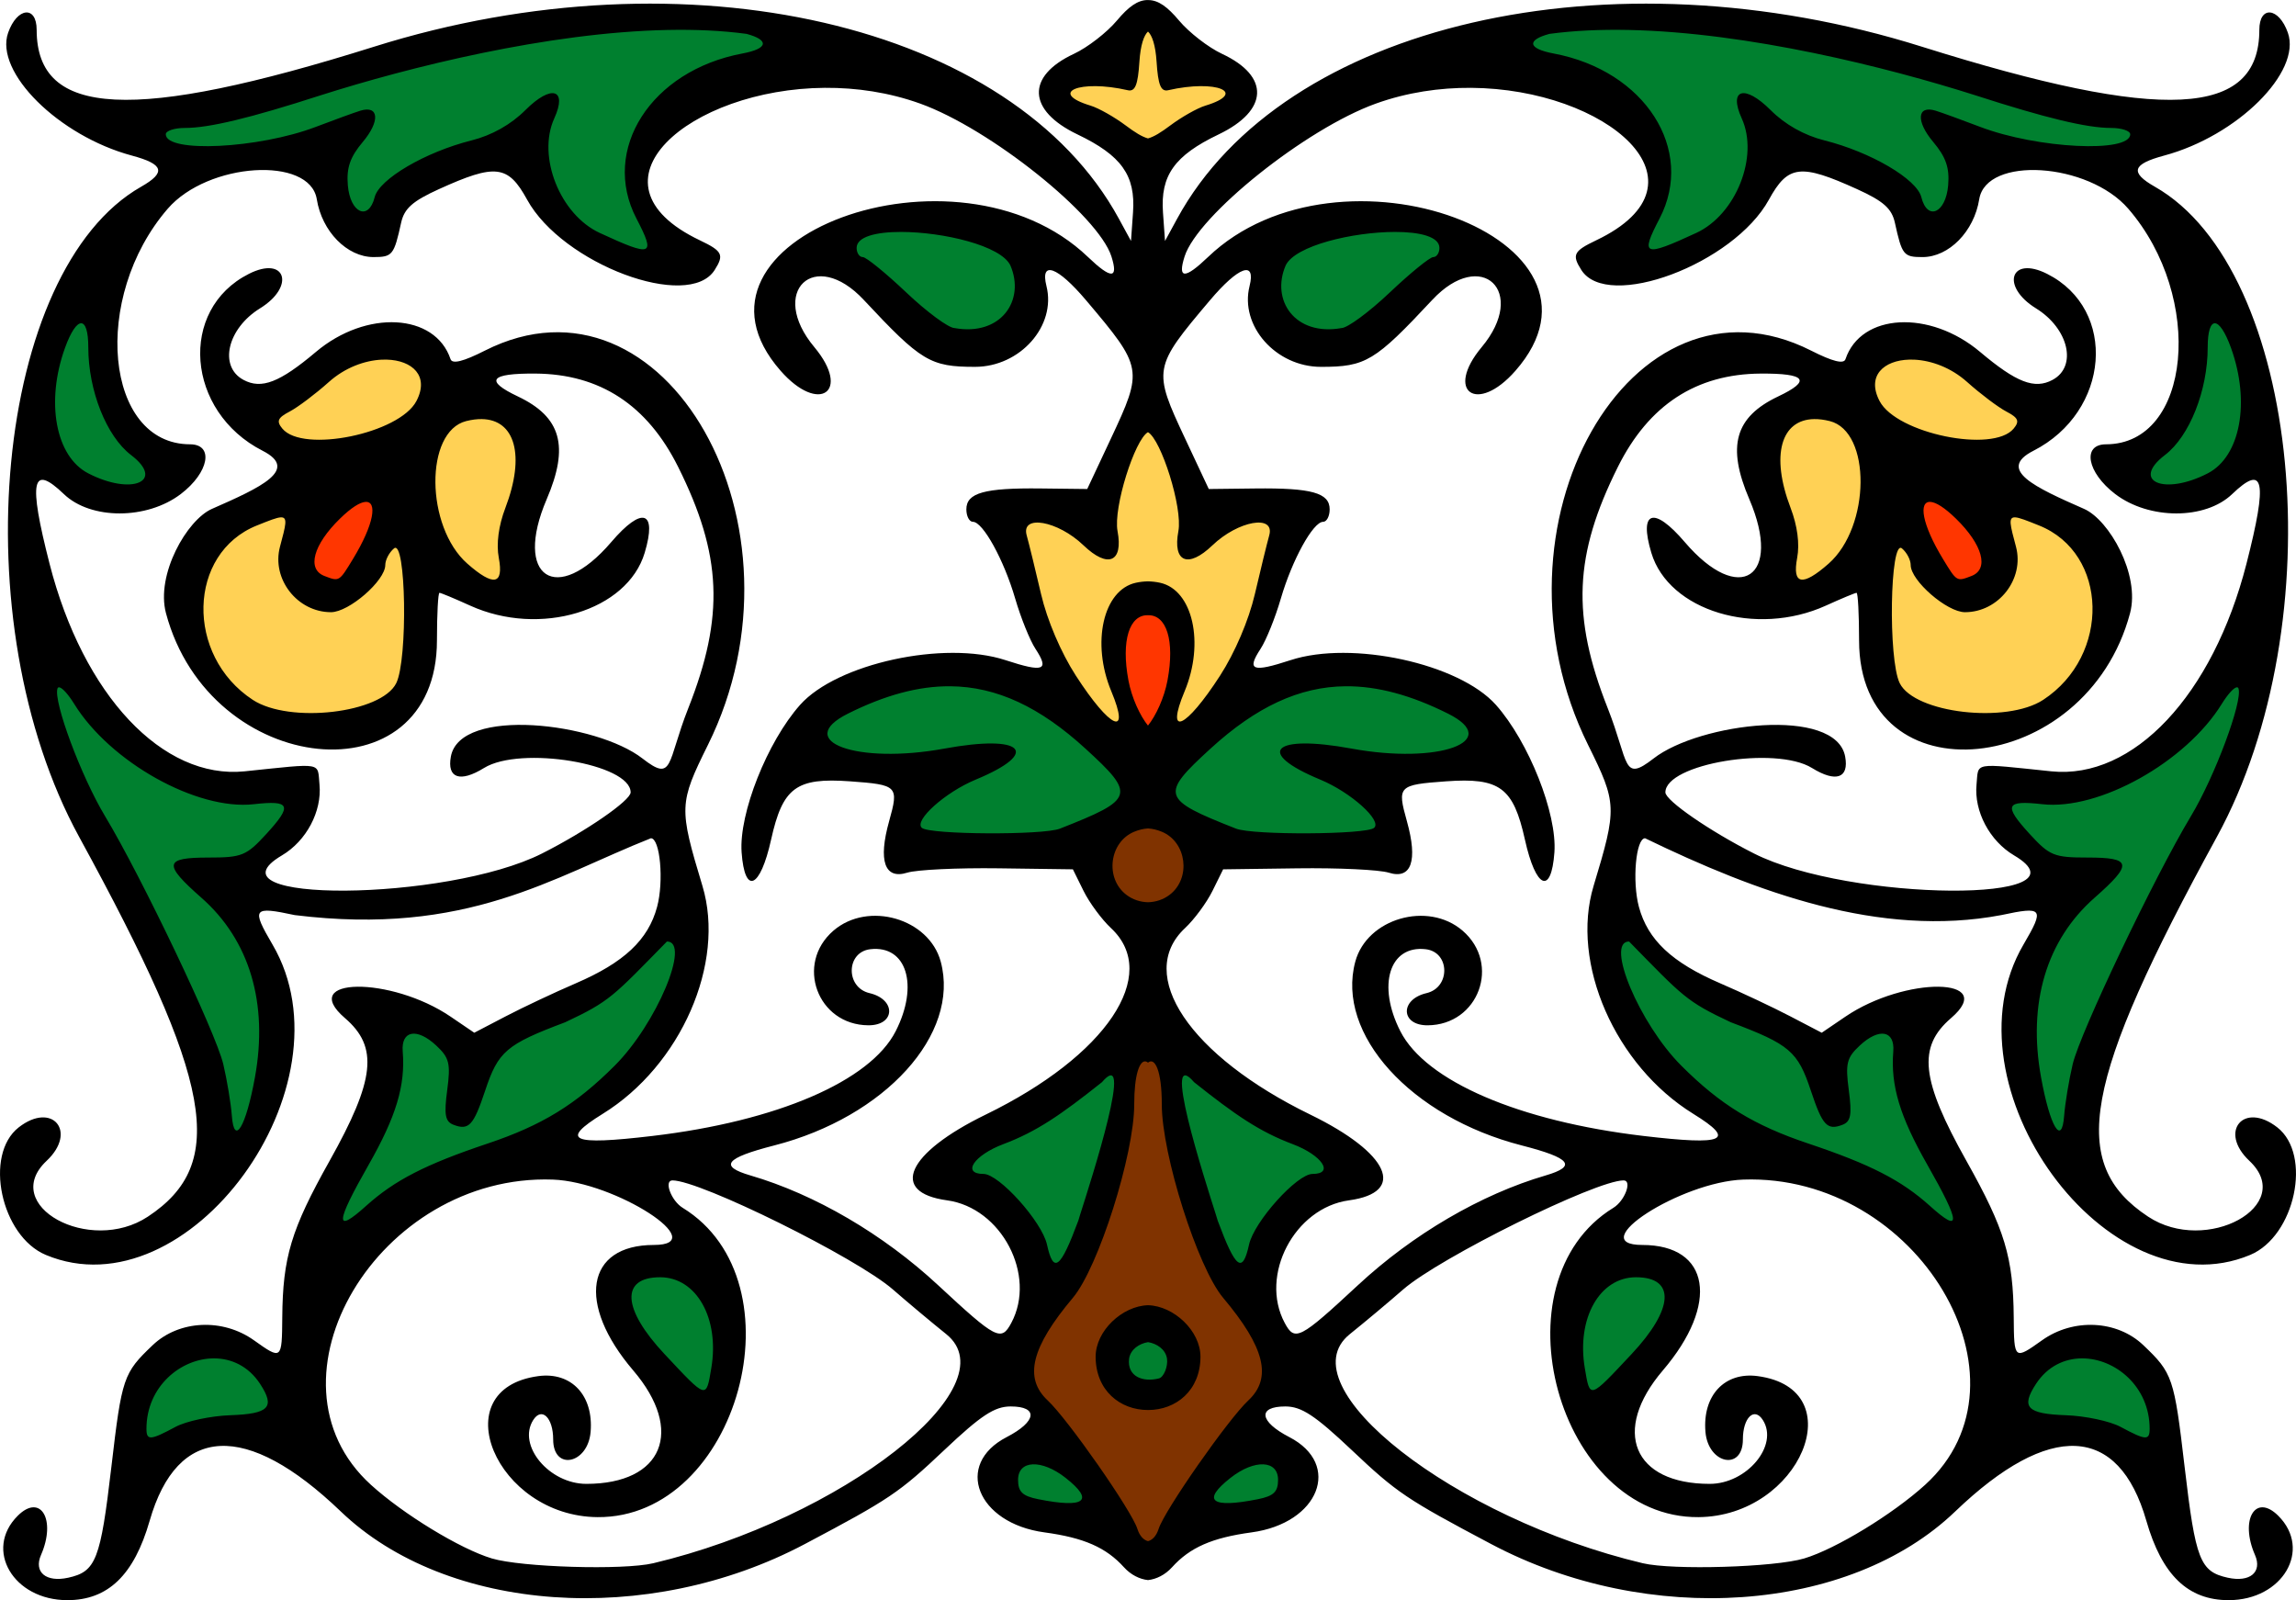 <?xml version="1.0" encoding="UTF-8"?>
<svg width="200.73mm" height="139.88mm" version="1.1" viewBox="0 0 711.25 495.62" xmlns="http://www.w3.org/2000/svg">
<g transform="translate(-10.528 -233.36)">
<path transform="translate(10.528 233.36)" d="m498.13 8.44c-6.96 0.33-14.15 0.106-20.87 2.132-1.87 0.782-4.92 3.224-1.92 4.688 5.35 2.659 11.44 2.917 16.85 5.492 12.85 5.208 24.25 17.206 24.46 31.705 0.7 7.461-3.17 13.965-5.89 20.617-0.85 1.606-1.22 5.204 1.55 4.895 6.12-1.401 12.03-4.069 17.3-7.473 6.44-4.971 11.21-12.569 12.09-20.717 0.34-5.267 0.24-10.672-2.07-15.537-0.4-1.241-1.64-4.578 0.78-4.439 4.3 1.093 7.09 5.029 10.65 7.484 8.7 7.292 20.79 7.686 30.38 13.254 5.81 2.812 11.76 6.786 14.07 13.201 0.86 2.425 3.99 3.283 5.82 1.375 3.26-3.5 2.99-8.909 2.63-13.361-1.07-5.987-7.18-9.712-8.08-15.682 1.14-2.545 4.4-0.436 6.28 4e-3 14.67 5.499 30.01 10.534 45.89 9.727 4.1-0.474 9.48 0.454 12.38-3.178 1.26-2.444-2.14-3.537-3.97-3.615-7.54-0.286-14.88-1.734-22.17-3.737-21.64-6.059-42.99-13.464-65.06-18.076-23.34-5.066-47.15-8.864-71.1-8.759zm-286.28 0.045c-0.97-0.004-1.94 0.013-2.91 0.019-42.23 0.672-83.39 11.785-123.42 24.371-10.076 2.861-20.231 5.735-30.76 6.139-2.279-0.094-5.418 2.545-2.996 4.582 4.14 3.124 9.765 1.847 14.591 2.246 15.957 0.252 31.042-5.67 45.855-10.715 1.31-0.869 3.44-0.388 2.92 1.57-1.29 6.391-8.11 10.491-8.2 17.352-0.21 4.421 0.52 10.305 5.1 12.262 3.51-0.04 4.32-4.344 5.78-6.778 5.93-7.14 15.11-10.712 23.53-13.736 7.6-2.086 15.19-4.93 21.08-10.354 2.83-2.085 5.47-5.404 9.17-5.668 1.45 1.442-0.02 4.011-0.36 5.713-3.76 8.837-1.99 19.428 3.14 27.356 5 8.011 14.07 11.932 22.67 14.804 1.79 0.998 4.71-0.02 4.06-2.402-1.99-6.988-6.49-13.292-6.75-20.769-0.34-12.608 7.86-24.328 18.49-30.606 6.67-4.475 14.82-5.47 22.27-8.072 2.27-0.674 2.25-3.973 0.01-4.688-7.35-2.859-15.51-2.367-23.27-2.627zm219.6 62.596c-10.61 0.409-21.74 1.884-30.94 7.543-4.67 3.243-4.95 10.023-3.47 15.022 3.38 9.605 17.2 11.985 24.51 5.496 8.39-6.091 15.2-14.256 24.06-19.676 2.45-2.392 0.08-6.164-2.74-6.912-3.61-1.431-7.59-1.484-11.42-1.473zm-153.45 0.127c-4.55 0.191-10.76-0.079-13.23 4.574-1.1 2.756 1.81 4.49 3.84 5.596 8.95 6.318 15.87 15.366 25.63 20.543 4.42 1.57 9.63 0.88 13.79-1.16 7.14-3.76 9.12-13.932 4.61-20.397-5.38-5.26-13.28-6.56-20.35-8.154-4.71-0.802-9.51-1.045-14.29-1.002zm-253.05 28.322c-3.259 0.881-4.136 4.951-5.429 7.661-3.21 8.96-4.386 19.08-1.608 28.29 1.923 6.17 6.479 11.67 12.863 13.47 4.183 1.61 9.269 2.59 13.489 0.69 2.692-2.01 0.89-5.77-1.295-7.41-5.431-4.76-9.64-10.8-11.865-17.68-2.785-7.27-2.324-15.19-3.688-22.75-0.286-1.17-1.13-2.355-2.467-2.271zm661.14 0.116c-3.5 0.845-2.71 5.455-2.95 8.195-0.46 9.8-3.02 20.2-9.08 28.27-2.65 3.42-6.79 5.84-8.5 9.88-0.78 3.11 2.58 4.88 5.23 4.55 9.59 0.67 19.69-5.16 22.47-14.65 3.1-10.38 1.38-21.79-2.68-31.67-0.96-1.8-2.09-4.522-4.49-4.575zm-392.49 112c-11.44 0.11-22.52 4-32.58 9.24-2.28 1.3-4.83 2.95-5.55 5.64-0.44 2.46 1.78 4.33 3.8 5.24 4.95 2.17 10.47 2.61 15.82 2.57 5.7 0.14 11.4-0.43 17.01-1.44 4.87-0.83 9.76-1.68 14.75-1.51 2.22 0.11 4.81-0.33 6.7 1.13 0.49 0.89-0.61 1.77-1.16 2.35-3.61 2.93-7.96 4.62-12.11 6.5-5.46 2.69-10.75 6.11-14.62 10.87-0.97 1.3-2.12 3.35-0.78 4.79 1.56 1.12 3.64 1.04 5.47 1.34 9.52 0.96 19.1 0.61 28.65 0.42 3.66-0.3 7.47-0.27 10.9-1.77 4.99-1.99 10.13-3.81 14.64-6.79 1.96-1.27 3.81-3.42 3.31-5.92-0.71-3.2-3.28-5.54-5.43-7.85-8.05-7.93-16.8-15.48-27.23-20.1-6.75-3.13-14.15-4.74-21.59-4.71zm125.57 0.06c-0.93-0.03-1.85-0.03-2.78 0-10.87 0.03-21.4 4.16-30.31 10.19-7.61 5.17-14.45 11.42-20.61 18.23-1.53 1.95-2.94 4.74-1.62 7.16 1.7 2.88 4.96 4.25 7.81 5.7 4.07 1.81 8.14 3.68 12.42 4.94 4.36 0.79 8.82 0.92 13.24 1.04 7.09 0 14.19 0.13 21.27-0.38 2.47-0.31 5.11-0.25 7.43-1.27 1.5-0.94 0.95-3.02 0.13-4.24-2.52-3.8-6.34-6.51-10.13-8.94-5.53-3.58-12.21-5.16-17.32-9.43-0.46-0.52-1.71-1.43-0.98-2.19 2.2-1.57 5.09-1 7.62-1.13 7.58-0.11 15 2.11 22.58 2.68 7.29 0.6 14.81 0.65 21.88-1.45 2.42-0.81 5.37-2.05 5.97-4.82 0.4-2.48-1.75-4.42-3.59-5.68-4.36-2.82-9.23-4.74-14.07-6.55-6.09-2.16-12.47-3.67-18.94-3.86zm273.67 0.45c-3.32 1.37-4.65 5.33-6.95 7.89-10.37 13.52-25.41 23.49-41.92 27.56-6.85 0.94-13.92-0.34-20.68 1.08-2.14 1.96 0.64 4.81 1.8 6.54 4.01 4.58 8.14 10.57 14.85 10.86 5.46 0.83 11.17-0.06 16.44 1.66-0.04 2.74-3.12 4.49-4.65 6.46-7.72 7.21-15.34 15.27-18.36 25.69-4.95 14.88-3.52 31.25 1.06 46.04 0.68 1.86 1.8 5.74 4.45 4.45 1.69-2.51 1.16-5.99 1.88-8.87 1.17-9.68 4.16-19.02 8.45-27.87 10.03-22.24 20.97-44.09 32.81-65.43 5.14-10.54 10.34-21.36 12.29-33.01 0.17-1.15 0.13-3.08-1.47-3.05zm-674.57 0.02c-2.294 0.88-0.962 4.11-0.861 5.92 3.869 16.27 12.1 31.03 20.176 45.51 10.686 20.42 21.168 41.02 29.596 62.5 2.581 7.55 3.025 15.52 4.531 23.3 0.701 2.16 3.414 1.25 3.84-0.61 4.785-12.31 6.616-25.94 4.713-39.05-1.668-11.42-6.932-22.31-15.371-30.27-3.291-3.65-7.563-6.66-10.034-10.93-0.073-1.96 3.053-1.54 4.373-1.85 5.934-0.47 12.52 0.53 17.993-2.37 4.25-3.59 8.544-7.57 11.091-12.59 0.958-1.8-0.594-3.97-2.646-3.52-8.279-0.7-16.968 0.94-24.822-2.5-15.767-5.52-29.691-16.21-38.782-30.26-1.083-1.17-1.998-3.22-3.797-3.28zm485.91 78.62c-0.05-0.02-0.1-0.02-0.15 0-3.81 1.52-2.47 6.51-1.69 9.55 6.52 21.3 23 38.75 42.75 48.57 16.06 7.77 34.53 10.9 48.64 22.36 3.6 2.39 6.47 6.33 10.73 7.54 2.75-0.52 0.71-3.87 0.09-5.39-6.18-13.74-16.27-26.33-17.25-41.87-0.61-3.55 0.93-7.78-1.38-10.85-2.66-3.09-6.72-0.18-9.19 1.63-3.31 2.27-5.62 6-5.17 10.12-0.24 4.52 1.45 9.16 0.44 13.6-1.61 3.08-6.47 2.5-7.31-0.97-3.52-6.96-4.27-15.93-10.96-20.85-7.87-5.78-17.76-7.72-25.94-12.99-9.1-5.11-15.22-13.87-23.17-20.42-0.14 0.11-0.29 0-0.44-0.03zm-296.65 0.18c-0.11-0.01-0.21-0.01-0.32 0-3.56 1.41-5.74 5.08-8.61 7.48-5.8 5.88-11.82 11.87-19.5 15.2-8.44 4.7-19.24 6.33-25.36 14.45-3.86 5.85-4.53 13.31-8.61 19-2.13 2.53-6.79 0.19-6.15-3.1-0.45-5.83 2.46-12.27-0.63-17.77-2.59-3.27-6.24-6.56-10.56-6.9-3.26 0.74-4.14 4.28-3.78 7.18 0.47 8.23-1.84 16.27-5.35 23.64-3.96 9.07-9.88 17.22-13.14 26.59-0.47 2.21 2.39 2.54 3.59 1.22 7.19-5.67 14.18-11.84 22.76-15.38 15.69-7.3 33.48-10.63 47.29-21.67 10.44-7.86 19.66-17.65 25.21-29.61 2.76-5.81 6.6-12.35 4.72-19-0.28-0.64-0.85-1.25-1.56-1.33zm159.42 41.24c-2.21 0.53-1.6 3.53-1.55 5.21 1.68 11.78 5.56 23.1 8.97 34.46 2.21 6.38 3.87 13.16 7.71 18.82 0.84 1.5 3.13 1.79 3.87 0.06 1.79-3.33 2.07-7.28 4.33-10.41 3.68-5.74 8.22-11.17 14-14.93 1.97-1.46 5.36-0.29 6.5-2.91 0.42-2.97-2.65-4.87-4.79-6.33-5.88-3.28-12.46-5.18-18.08-8.97-7.02-4.3-13.39-9.56-19.82-14.68-0.34-0.2-0.74-0.34-1.14-0.32zm-22.71 0.06c-2.78 0.7-4.41 3.46-6.81 4.89-8.46 6.5-17.21 12.9-27.33 16.55-3.62 1.59-7.75 3.49-9.56 7.24-1.05 2.26 1.95 3.42 3.7 3.57 4.74 0.96 7.77 5.11 11.04 8.36 4 4.45 7.7 9.47 8.95 15.45 0.36 1.69 1.71 4.46 3.84 3.42 2.86-2.42 3.81-6.36 5.3-9.67 4.31-11.94 7.91-24.14 11-36.45 0.79-4.11 2.1-8.45 1.12-12.63-0.21-0.48-0.73-0.77-1.25-0.73zm-141.37 62.66c-4.02 0.02-8.49 2.72-8.08 7.18 0.95 7.4 6.57 13.06 11.14 18.54 3.62 3.51 6.65 7.99 11.17 10.39 3.05 0.65 3.38-3.45 3.77-5.53 1.69-9.54 0.59-21.01-7.38-27.55-2.74-2.28-6.34-3.05-9.83-3-0.26-0.02-0.53-0.03-0.79-0.03zm305.22 0.18c-0.56 0-1.11 0.01-1.67 0.03-7.99-0.53-14.01 6.83-15.64 14.01-1.58 6.89-1.2 14.29 0.79 21.03 1.77 2.57 4.71-0.39 6.18-1.77 7.05-7.31 15.35-14.45 18.39-24.5 1.36-4.13-1.97-8.85-6.39-8.72-0.55-0.05-1.11-0.07-1.66-0.08zm-152.49 19.91c-4.5 0.06-8.3 5.16-6.19 9.39 1.64 3.77 6.62 4.29 10.09 3.16 2.88-1.83 3.72-6.38 1.88-9.21-1.37-1.76-3.44-3.4-5.78-3.34zm288.35 4.93c-7.45 0.46-14.31 6.27-16.24 13.41-0.68 2.93 2.21 4.81 4.78 5.01 6.01 1.1 12.16 0.78 18.04 2.37 4.95 0.89 9.04 4.46 13.98 5.2 2.95-0.67 2-4.65 1.92-6.86-1.47-10.21-10.53-18.86-20.99-19.11-0.5-0.03-1-0.04-1.49-0.02zm-577.22 0.01c-0.362 0-0.727 0-1.09 0.01-12.042 0.39-22.336 12.28-20.93 24.24 0.48 2.88 3.889 1.61 5.559 0.69 6.251-3.26 13.097-5.29 20.154-5.55 4.117-0.77 8.992-0.16 12.471-2.84 2.269-2.99-0.804-6.62-2.399-9.16-3.185-4.39-8.337-7.24-13.765-7.39zm323.89 32.89c-6.14 0.3-11.1 4.75-14.9 9.17-1.34 1.95 0.6 4.43 2.77 4.28 5.1 0.19 10.33-0.54 15.14-2.26 4.38-1.97 4.19-9.95-0.77-11.03-0.74-0.16-1.49-0.18-2.24-0.16zm-71.56 0.1c-3.04 0-4.91 3.39-4.55 6.21-0.01 2.83 2.28 4.99 4.93 5.52 4.81 1.21 9.97 2.34 14.89 1.21 2.28-0.95 1.62-3.98 0.06-5.29-3.31-3.33-7.24-6.6-11.95-7.54-0.91-0.09-1.84-0.06-2.76-0.06-0.21-0.03-0.42-0.05-0.62-0.05z" fill="#00802f"/>
<path transform="translate(10.528 233.36)" d="m355.61 9.006c-1.4 0.2-1.8 1.859-2.32 2.961-1.59 4.529-0.95 9.483-2.31 14.054-0.19 0.845-1.05 1.285-1.83 0.907-4.62-1.021-9.42-1.414-14.13-0.883-1.55 0.316-3.58 0.701-4.23 2.353-0.49 1.818 1.45 3.02 2.85 3.68 2.92 1.337 6.02 2.138 8.79 3.834 3.83 2.033 7.11 5.041 10.97 7.059 1.16 0.635 2.57 1.085 3.79 0.324 3.99-1.848 7.2-4.95 11.03-7.045 2.64-1.638 5.57-2.664 8.45-3.76 1.53-0.739 3.57-1.522 3.9-3.398-0.11-1.912-2.27-2.741-3.9-2.973-5.1-0.817-10.34-9e-3 -15.33 0.899-1.04-0.023-1.15-1.451-1.42-2.215-1.02-4.558-0.38-9.465-2.4-13.817-0.41-0.795-0.82-1.987-1.91-1.98zm-237.24 101.75c-8.96-0.17-16.02 6.07-22.53 11.4-2.968 2.65-6.813 4.16-9.66 6.93-1.65 3.15 2.243 5.92 4.851 6.77 7.051 2.34 14.649 0.68 21.689-0.87 6.65-2.07 14.2-5.01 17.52-11.6 2-3.93 0.61-9.09-3.45-11.05-2.57-1.38-5.56-1.63-8.42-1.58zm475.49 0.03c-0.58-0.03-1.16-0.03-1.76 0-4.77-0.13-11.14 1.6-11.76 7.2-0.87 6.15 4.05 11.29 9.37 13.49 9.4 4.63 20.31 6.86 30.64 4.43 2.19-1.12 5.52-2.82 5.3-5.68-2.31-3.56-6.81-4.92-9.85-7.78-6.39-5.23-13.3-11.3-21.94-11.66zm-31.99 18.27c-5.52-0.22-10.16 4.39-10.74 9.75-1.98 10.16 4.38 19.36 5.01 29.21 0.51 3.74-2 8.15 0.41 11.54 2.92 2.17 6.25-1.19 8.55-2.8 9.73-7.93 13.44-21.63 11.53-33.74-0.78-5.99-4.33-12.48-10.78-13.59-1.31-0.28-2.65-0.4-3.98-0.37zm-414.32 0.02c-5.08 0.21-9.68 3.59-11.43 8.4-2.69 7.4-2.43 15.74-0.35 23.26 1.98 6.39 5.38 12.5 10.94 16.43 2.07 1.45 5 4.3 7.6 2.55 1.76-3.31 0.61-7.41 0.98-11.01-0.75-6.4 2.84-12.06 4.06-18.19 1.76-6.42 2.17-14.88-3.64-19.41-2.04-1.51-4.63-2.11-7.14-2.03-0.34-0.01-0.68-0.01-1.02 0zm208.06 4.21c-3.75 2.01-4.72 6.84-6.36 10.46-2.87 7.77-4.54 16.06-3.71 24.37 0.58 2.28-1.38 5.42-3.93 3.88-5.93-3.15-10.36-9.1-17.27-10.39-2.36-0.58-6.84-0.95-7.13 2.36 1.81 10.2 4.46 20.29 7.63 30.15 4.15 10.42 9.94 20.38 17.79 28.45 1.18 1.53 4.87 2.69 4.84-0.29-1.3-7.46-5.61-14.35-5.25-22.14-0.38-6.67 1.5-14.49 7.69-18.03 5.38-2.25 12.73-1.28 15.88 4.14 5.34 8.7 3.55 19.72-0.05 28.72-0.55 2.79-2.76 5.93-1.46 8.75 2.26 1.49 4.58-1.42 6.1-2.83 7.37-8.65 13.16-18.74 16.93-29.46 2.58-9.15 5.34-18.35 6.71-27.76-1.11-3.46-5.78-2.48-8.45-1.73-6.43 1.67-10.48 7.45-16.28 10.23-2.73 1.19-4.03-2.29-3.65-4.42 1.11-10.1-1.81-20.24-5.86-29.4-1.14-1.66-1.88-4.78-4.17-5.06zm268.3 26.09c-2.81 0.56-1.5 4.23-1.2 6.13 1.43 5.09 2.39 10.94-0.91 15.57-3.54 6.14-12.28 10.01-18.58 5.65-5.05-3.23-9.96-7.72-11.1-13.86-0.58-1.79-2.67-5.28-4.72-3.11-2.15 4.97-1.4 10.69-1.85 15.99 0.04 8.54-0.77 17.46 2.14 25.65 2.73 5.69 9.54 7.44 15.13 8.96 7.68 1.77 15.76 1.37 23.46 0.03 8.64-2.21 15.3-9.26 19.34-16.95 4.17-8.43 4.38-18.77 0.74-27.42-3.1-7.55-10.03-12.8-17.66-15.25-1.56-0.52-3.13-1.32-4.79-1.39zm-537.17 0.09c-8.337 2.05-16.617 6.57-20.855 14.35-8.784 16.33-0.691 39.82 17.238 45.88 7.889 2.76 16.494 1.93 24.611 0.85 6.47-1.39 14.49-3.84 16.55-10.98 2.16-10.81 1.88-21.99 1.09-32.94-0.55-2.53-0.15-6.11-2.53-7.73-2.36 0.32-3.56 3.25-4.18 5.31-1 5.51-5.98 9.09-10.22 12.22-5.69 4.51-14.083 1.55-18.053-3.85-4.308-5.1-3.282-12.24-1.641-18.16 0.391-1.75 0.698-5.06-2.01-4.95z" fill="#ffd155"/>
<path transform="translate(10.528 233.36)" d="m597.72 154.51c-1.46-0.06-2.58 1.25-2.69 2.63-0.37 3.15 0.95 6.17 2.09 9.03 1.83 4.07 4.14 7.91 6.59 11.62 0.87 1.28 2.1 2.68 3.8 2.53 1.77-0.2 3.49-0.91 5.01-1.84 1.53-1 2.36-2.86 2.16-4.67 0.11-2.65-1.27-5.05-2.6-7.24-2.65-4.05-6.1-7.55-10.01-10.39-1.29-0.86-2.76-1.65-4.35-1.67zm-484.45 0.01c-2.59 0.26-4.69 2.02-6.61 3.62-3.94 3.53-7.709 7.57-9.599 12.6-0.606 1.55-0.598 3.28-0.372 4.9 0.464 1.8 1.985 3.08 3.671 3.71 1.66 0.68 3.74 1.54 5.4 0.39 1.64-1.37 2.63-3.33 3.79-5.08 2.67-4.42 5.24-9.01 6.48-14.06 0.24-1.51 0.47-3.17-0.15-4.63-0.47-0.97-1.55-1.51-2.61-1.45zm243.05 35.14c-0.36-0.03-0.72-0.03-1.09 0-3.25-0.02-5.61 2.91-6.45 5.8-1.61 5.38-0.97 11.15 0.13 16.56 1.11 4.75 3.02 9.39 5.97 13.3 1.1 0.97 2-0.65 2.54-1.47 4.43-6.84 6.26-15.14 5.96-23.22-0.24-3.55-1.02-7.62-4.08-9.86-0.89-0.64-1.91-1.02-2.98-1.11z" fill="#ff3600"/>
<path transform="translate(10.528 233.36)" d="m355.04 328.03c-2.815-0.012-3.448 3.472-3.882 5.636-0.963 7.816-0.755 15.762-2.704 23.457-3.158 13.824-7.343 27.569-14.021 40.13-4.107 6.628-9.856 12.215-12.979 19.464-2.379 4.837-2.946 11.12 0.627 15.54 4.908 5.49 9.621 11.091 13.863 17.128 6.175 8.565 12.107 17.357 16.858 26.8 0.893 1.929 3.558 2.543 5.017 0.869 2.043-2.299 2.57-5.531 4.382-8.016 7.031-11.55 14.958-22.808 23.696-33.106 2.986-3.088 6.13-6.745 5.815-11.349-0.35-7.691-5.277-14.178-9.709-20.098-4.875-5.507-8.059-12.194-10.667-19.006-5.753-15.151-10.391-30.946-10.772-47.118-0.445-3.291-0.118-7.35-2.71-9.841-0.817-0.572-1.871-0.488-2.815-0.491zm0.499 77.255c6.886 0.226 13.171 5.598 15.039 12.143 1.802 7.371-2.919 15.951-10.494 17.786-4.923 1.349-10.473 0.528-14.39-2.88-4.763-3.669-6.454-10.571-4.679-16.187 2.359-5.804 8.113-10.631 14.523-10.861z" fill="#803300"/>
<path transform="translate(10.528 233.36)" d="m355.18 256.21c-10.042-0.133-14.909 14.131-7.361 20.516 6.903 7.422 20.481 0.556 19.26-9.3-0.098-6.263-5.692-11.396-11.899-11.216z" fill="#803300"/>
<path d="m366.07 233.36c-3.144 4e-3 -5.994 2.122-9.543 6.352-3.105 3.701-9.096 8.337-13.312 10.305-14.886 6.948-14.426 17.537 1.082 24.965 13.642 6.534 18.033 12.697 17.215 24.152l-0.629 8.848-3.75-6.883c-32.91-60.42-133.85-83.73-230.71-53.29-74.647 23.46-104.54 21.96-104.54-5.23 0-7.606-6.064-6.98-8.84 0.914-4.281 12.174 15.657 31.959 38.34 38.047 9.904 2.658 10.663 5.211 2.867 9.645-45.302 25.763-55.693 134.71-19.207 201.39 41.567 75.958 46.139 101.2 21.305 117.62-18.07 11.946-46.077-3.473-31.383-17.277 9.631-9.048 1.773-18.484-8.637-10.371-10.885 8.483-5.521 33.697 8.406 39.516 44.071 18.414 95.816-52.447 70.207-96.145-6.582-11.232-6.074-11.9 6.902-9.117 53.437 6.612 79.979-11.816 110.32-23.805 2.857 0 4.053 13.319 1.91 21.277-2.745 10.194-10.228 17.221-25.195 23.66-6.6 2.839-16.374 7.445-21.719 10.234l-9.719 5.07-7.281-4.953c-18.589-12.649-47.553-12.284-32.781 0.414 10.446 8.979 9.356 19.062-4.777 44.266-11.898 21.216-14.495 29.831-14.637 48.531-0.099 13.052-0.19 13.125-8.777 7-9.672-6.899-23.208-6.251-31.352 1.5-9.109 8.67-9.568 10.03-12.809 37.723-3.378 28.871-4.77 32.436-13.383 34.328-6.864 1.508-10.737-1.737-8.414-7.051 4.785-10.944-0.141-19.21-7.227-12.125-10.521 10.521-1.329 26.125 15.391 26.125 12.593 0 20.66-7.78 25.488-24.582 8.593-29.905 29.969-30.947 59.215-2.887 32.819 31.488 95.07 35.861 143.73 10.098 26.322-13.936 29.203-15.878 43.227-29.129 11.383-10.755 15.561-13.5 20.555-13.5 8.682 0 8.076 4.676-1.23 9.488-16.406 8.484-9.206 26.686 11.676 29.516 12.225 1.657 19.091 4.665 24.637 10.793 2.156 2.382 4.868 3.707 7.457 3.988 2.589-0.281 5.301-1.606 7.457-3.988 5.546-6.128 12.412-9.136 24.637-10.793 20.882-2.83 28.082-21.032 11.676-29.516-9.307-4.813-9.912-9.488-1.23-9.488 4.994 0 9.172 2.744 20.555 13.5 14.024 13.251 16.905 15.193 43.227 29.129 48.66 25.764 110.91 21.39 143.73-10.098 29.246-28.06 50.622-27.019 59.215 2.887 4.828 16.802 12.895 24.582 25.488 24.582 16.719 0 25.912-15.604 15.391-26.125-7.085-7.085-12.011 1.181-7.227 12.125 2.323 5.314-1.55 8.558-8.414 7.051-8.613-1.892-10.004-5.457-13.383-34.328-3.241-27.693-3.7-29.052-12.809-37.723-8.143-7.751-21.68-8.399-31.352-1.5-8.587 6.125-8.678 6.052-8.777-7-0.142-18.7-2.739-27.315-14.637-48.531-14.133-25.203-15.223-35.287-4.777-44.266 14.772-12.698-14.192-13.063-32.781-0.414l-7.281 4.953-9.719-5.07c-5.345-2.789-15.119-7.395-21.719-10.234-14.967-6.439-22.45-13.466-25.195-23.66-2.143-7.958-0.947-21.277 1.91-21.277 34.487 16.709 72.738 30.924 110.32 23.805 12.976-2.783 13.485-2.115 6.902 9.117-25.608 43.698 26.136 114.56 70.207 96.145 13.927-5.819 19.291-31.033 8.406-39.516-10.409-8.112-18.268 1.323-8.637 10.371 14.694 13.805-13.313 29.224-31.383 17.277-24.834-16.419-20.262-41.663 21.305-117.62 36.486-66.673 26.095-175.62-19.207-201.39-7.795-4.433-7.037-6.986 2.867-9.645 22.682-6.088 42.621-25.873 38.34-38.047-2.776-7.894-8.84-8.52-8.84-0.914 0 27.195-29.892 28.691-104.54 5.231-96.862-30.442-197.8-7.124-230.71 53.301l-3.75 6.883-0.629-8.848c-0.818-11.455 3.573-17.618 17.215-24.152 15.508-7.428 15.968-18.017 1.082-24.965-4.216-1.968-10.207-6.604-13.312-10.305-3.549-4.23-6.399-6.348-9.543-6.352-0.027 0-0.055 8e-3 -0.082 8e-3s-0.055-8e-3 -0.082-8e-3zm-148.79 9.27c8.563-0.177 16.82 0.178 24.508 1.211 6.946 1.861 6.926 4.541-1.309 6.086-28.25 5.3-43.933 29.749-32.793 51.121 6.035 11.578 4.951 12.002-11.371 4.453-12.316-5.696-19.458-23.689-14.086-35.48 4.166-9.144-0.915-10.601-8.949-2.566-4.481 4.481-10.385 7.803-16.668 9.383-14.346 3.607-28.608 11.965-30.02 17.59-1.876 7.474-7.589 4.942-8.312-3.684-0.455-5.429 0.691-8.743 4.644-13.441 5.407-6.426 5.009-11.438-0.766-9.664-1.801 0.553-8.021 2.815-13.824 5.023-17.698 6.734-46.449 8.145-46.449 2.281 0-1.079 2.684-1.961 5.969-1.961 7.484 0 20.224-3.067 42.031-10.121 27.418-8.718 70.29-19.464 107.39-20.23zm297.75 0c37.105 0.767 79.977 11.513 107.39 20.23 21.808 7.055 34.547 10.121 42.031 10.121 3.284 0 5.969 0.882 5.969 1.961 0 5.864-28.751 4.453-46.449-2.281-5.803-2.208-12.023-4.47-13.824-5.023-5.775-1.774-6.172 3.239-0.766 9.664 3.954 4.699 5.1 8.012 4.644 13.441-0.723 8.625-6.437 11.157-8.312 3.684-1.412-5.625-15.674-13.982-30.02-17.59-6.283-1.58-12.187-4.902-16.668-9.383-8.034-8.034-13.116-6.578-8.949 2.566 5.372 11.791-1.77 29.785-14.086 35.48-16.322 7.549-17.406 7.125-11.371-4.453 11.14-21.372-4.543-45.821-32.793-51.121-8.235-1.545-8.255-4.224-1.309-6.086 7.688-1.033 15.945-1.388 24.508-1.211zm-148.88 0.496c1.261 1.158 2.327 4.163 2.66 9.355 0.464 7.226 1.328 9.335 3.609 8.812 14.882-3.411 24.841 0.733 11.5 4.785-2.475 0.752-7.366 3.514-10.867 6.137-2.875 2.153-5.017 3.491-6.902 4.012-1.885-0.521-4.027-1.859-6.902-4.012-3.502-2.622-8.392-5.385-10.867-6.137-13.341-4.052-3.382-8.196 11.5-4.785 2.282 0.523 3.146-1.587 3.609-8.812 0.333-5.192 1.399-8.197 2.66-9.355zm-100.04 17.43c9.685-0.066 19.776 1.399 29.48 4.887 21.635 7.775 55.184 34.594 59.234 47.355 2.229 7.024-0.052 7.07-7.281 0.148-40.653-38.924-130.95-5.466-95.188 35.27 11.891 13.543 21.962 6.455 10.434-7.344-14.365-17.193 0.055-30.969 15.312-14.629 17.777 19.038 20.601 20.738 34.465 20.738 13.988 0 25.224-12.699 22.133-25.016-2.015-8.027 3.397-6.092 12.258 4.383 17.668 20.886 17.764 21.41 7.648 42.965l-7.277 15.508-14.367-0.168c-17.505-0.204-23.078 1.359-23.078 6.465 0 2.126 0.911 3.863 2.027 3.863 3.111 0 9.604 11.787 13.102 23.781 1.729 5.929 4.554 12.932 6.277 15.562 4.389 6.699 2.57 7.384-9.293 3.504-18.959-6.201-52.228 1.045-63.617 13.855-10.166 11.435-18.983 33.663-18.117 45.68 0.961 13.334 5.756 11.269 9.133-3.934 3.592-16.171 7.787-19.269 24.461-18.062 14.777 1.069 15.152 1.452 12.102 12.348-3.443 12.298-1.389 18.133 5.613 15.945 2.921-0.913 15.662-1.519 28.312-1.348l23 0.312 3.301 6.68c1.816 3.673 5.641 8.857 8.5 11.523 15.467 14.426-1.416 39.564-38.801 57.766-24.488 11.923-29.977 24.101-11.973 26.562 16.85 2.304 27.803 23.194 19.902 37.957-3.137 5.862-4.625 5.096-22.684-11.676-17.006-15.794-38.11-28.136-58.121-33.988-9.837-2.877-7.844-5.397 7.356-9.297 34.374-8.82 57.629-34.48 51.586-56.922-3.608-13.397-22.485-18.86-33.23-9.617-11.957 10.285-4.983 29.218 10.801 29.324 8.392 0.056 8.687-8.014 0.363-9.965-7.477-1.753-7.279-12.729 0.246-13.602 11.257-1.305 15.115 11.181 7.852 25.418-7.882 15.449-36.753 27.873-75.355 32.426-25.232 2.976-28.748 1.408-15.383-6.856 24.227-14.98 38.101-46.685 30.887-70.578-7.332-24.283-7.279-25.566 1.707-43.707 33.54-67.706-13.266-150.4-69.117-122.11-6.672 3.379-10.091 4.227-10.625 2.637-4.785-14.253-26.099-15.401-41.699-2.246-11.24 9.478-16.863 11.651-22.438 8.668-7.744-4.144-5.027-15.89 5.125-22.164 11.046-6.827 7.935-16.423-3.461-10.676-21.931 11.061-19.472 42.689 4.262 54.797 11.465 5.849-0.56 11.349-15.703 18-7.747 3.402-17.427 20.347-14.238 32.309 13.62 51.086 83.941 58.141 83.941 8.422 0-8.102 0.351-14.73 0.781-14.73 0.43 0 4.705 1.781 9.5 3.957 21.63 9.815 48.683 1.635 54.07-16.348 3.916-13.072-0.753-14.564-10.367-3.316-16.947 19.827-30.357 10.906-19.984-13.293 7.032-16.405 4.488-25.463-8.934-31.832-10.389-4.93-8.662-7.177 5.434-7.082 19.955 0.134 34.633 9.72 44.191 28.859 13.62 27.273 14.431 46.294 3.18 74.766-6.71 16.98-4.489 23.155-14.227 15.586-14.213-11.048-56.444-16.176-59.332-0.582-1.243 6.714 2.858 8.125 10.277 3.539 11.286-6.975 45.41-1.295 45.41 7.559 0 2.519-13.802 12.035-27.461 18.934-29.629 14.963-105.83 15.51-80.551 0.578 7.563-4.468 12.432-13.654 11.629-21.949-0.68-7.017 1.476-6.637-23.148-4.09-25.414 2.629-50.061-23.584-60.48-64.324-6.593-25.776-5.495-31.07 4.461-21.531 8.324 7.975 25.713 7.96 36.199-0.031 8.745-6.665 10.361-15.394 2.852-15.406-26.379-0.044-30.673-45.461-6.898-72.965 12.443-14.395 44.026-16.401 46.18-2.934 1.594 9.968 9.386 17.906 17.574 17.906 5.855 0 6.344-0.611 8.551-10.645 0.966-4.394 3.552-6.694 11.668-10.379 17.59-7.988 21.449-7.529 27.363 3.25 10.92 19.901 49.994 34.545 58.098 21.773 2.985-4.704 2.412-5.853-4.59-9.191-37.549-17.906-3.186-46.948 38.781-47.234zm200.09 0c41.968 0.287 76.33 29.329 38.781 47.234-7.001 3.339-7.575 4.487-4.59 9.191 8.103 12.772 47.177-1.872 58.098-21.773 5.915-10.779 9.773-11.238 27.363-3.25 8.116 3.685 10.702 5.985 11.668 10.379 2.207 10.034 2.696 10.645 8.551 10.645 8.188 0 15.98-7.938 17.574-17.906 2.154-13.467 33.736-11.461 46.18 2.934 23.775 27.504 19.48 72.921-6.898 72.965-7.51 0.012-5.894 8.741 2.852 15.406 10.486 7.991 27.876 8.006 36.199 0.031 9.956-9.539 11.053-4.245 4.461 21.531-10.42 40.74-35.066 66.953-60.48 64.324-24.625-2.547-22.469-2.927-23.148 4.09-0.803 8.295 4.066 17.481 11.629 21.949 25.278 14.932-50.922 14.385-80.551-0.578-13.659-6.898-27.461-16.414-27.461-18.934 0-8.854 34.124-14.534 45.41-7.559 7.42 4.585 11.521 3.175 10.277-3.539-2.888-15.594-45.119-10.466-59.332 0.582-9.737 7.569-7.517 1.394-14.227-15.586-11.251-28.472-10.441-47.493 3.18-74.766 9.558-19.139 24.236-28.726 44.191-28.859 14.096-0.095 15.822 2.152 5.434 7.082-13.421 6.369-15.966 15.427-8.934 31.832 10.373 24.199-3.037 33.12-19.984 13.293-9.614-11.248-14.284-9.755-10.367 3.316 5.388 17.983 32.44 26.163 54.07 16.348 4.795-2.176 9.07-3.957 9.5-3.957 0.43 0 0.781 6.629 0.781 14.73 0 49.719 70.322 42.664 83.941-8.422 3.189-11.962-6.492-28.906-14.238-32.309-15.143-6.651-27.168-12.151-15.703-18 23.734-12.108 26.192-43.736 4.262-54.797-11.396-5.747-14.507 3.849-3.461 10.676 10.152 6.274 12.869 18.02 5.125 22.164-5.574 2.983-11.197 0.81-22.438-8.668-15.6-13.154-36.914-12.007-41.699 2.246-0.534 1.59-3.953 0.743-10.625-2.637-55.851-28.287-102.66 54.403-69.117 122.11 8.986 18.141 9.039 19.424 1.707 43.707-7.214 23.893 6.66 55.598 30.887 70.578 13.365 8.264 9.85 9.831-15.383 6.856-38.602-4.553-67.474-16.976-75.355-32.426-7.263-14.237-3.405-26.723 7.852-25.418 7.525 0.873 7.723 11.849 0.246 13.602-8.324 1.951-8.029 10.021 0.363 9.965 15.784-0.106 22.758-19.039 10.801-29.324-10.746-9.243-29.623-3.78-33.23 9.617-6.043 22.442 17.212 48.102 51.586 56.922 15.2 3.9 17.193 6.42 7.356 9.297-20.011 5.853-41.115 18.194-58.121 33.988-18.058 16.771-19.547 17.537-22.684 11.676-7.901-14.763 3.052-35.653 19.902-37.957 18.004-2.462 12.515-14.64-11.973-26.562-37.385-18.202-54.268-43.339-38.801-57.766 2.859-2.667 6.684-7.851 8.5-11.523l3.301-6.68 23-0.312c12.65-0.172 25.391 0.435 28.312 1.348 7.003 2.188 9.057-3.647 5.613-15.945-3.05-10.895-2.676-11.279 12.102-12.348 16.674-1.206 20.869 1.892 24.461 18.062 3.377 15.203 8.172 17.268 9.133 3.934 0.866-12.017-7.951-34.245-18.117-45.68-11.389-12.81-44.659-20.056-63.617-13.855-11.863 3.88-13.682 3.195-9.293-3.504 1.724-2.631 4.549-9.634 6.277-15.562 3.497-11.994 9.99-23.781 13.102-23.781 1.116 0 2.027-1.737 2.027-3.863 0-5.106-5.573-6.669-23.078-6.465l-14.367 0.168-7.277-15.508c-10.115-21.555-10.02-22.078 7.648-42.965 8.861-10.475 14.272-12.41 12.258-4.383-3.091 12.317 8.145 25.016 22.133 25.016 13.864 0 16.688-1.7 34.465-20.738 15.258-16.34 29.677-2.564 15.312 14.629-11.528 13.799-1.458 20.887 10.434 7.344 35.766-40.735-54.534-74.194-95.188-35.27-7.229 6.922-9.511 6.875-7.281-0.148 4.05-12.761 37.599-39.581 59.234-47.355 9.704-3.487 19.796-4.953 29.48-4.887zm-176.48 44.637c12.989 0.027 30.86 4.229 33.793 10.359 4.678 10.8-2.892 22.002-17.285 19.418-1.835-8e-3 -8.554-4.957-14.93-11-6.376-6.043-12.451-10.988-13.5-10.988-1.049 0-1.906-1.277-1.906-2.84 0-3.478 6.035-4.965 13.828-4.949zm152.88 0c7.793-0.016 13.828 1.471 13.828 4.949 0 1.562-0.857 2.84-1.906 2.84-1.049 0-7.124 4.945-13.5 10.988-6.376 6.043-13.095 10.992-14.93 11-14.393 2.584-21.963-8.618-17.285-19.418 2.933-6.13 20.804-10.332 33.793-10.359zm-406.96 28.29c1.347-0.031 2.238 2.449 2.238 7.449 0 13.378 5.626 27.554 13.242 33.363 10.706 8.166 0.209 12.638-13.285 5.66-10.1-5.223-13.216-22.121-7.168-38.859 1.822-5.042 3.626-7.583 4.973-7.613zm661.02 0c1.347 0.03 3.151 2.571 4.973 7.613 6.048 16.739 2.932 33.636-7.168 38.859-13.494 6.978-23.991 2.506-13.285-5.66 7.616-5.809 13.242-19.985 13.242-33.363 0-5.001 0.891-7.48 2.238-7.449zm-566.34 11.258c7.889 0.214 13.308 5.007 9.199 12.844-5.277 10.065-35.156 16.203-41.523 8.531-1.909-2.3-1.465-3.337 2.258-5.289 2.546-1.335 8.005-5.449 12.133-9.141 5.027-4.495 11.085-6.668 16.324-6.926 0.546-0.027 1.083-0.034 1.609-0.02zm471.66 0c0.526-0.014 1.064-8e-3 1.609 0.02 5.239 0.258 11.298 2.431 16.324 6.926 4.128 3.691 9.587 7.805 12.133 9.141 3.722 1.952 4.167 2.989 2.258 5.289-6.367 7.672-36.246 1.534-41.523-8.531-4.109-7.837 1.311-12.63 9.199-12.844zm-442.21 18.422c10.267 0.154 13.543 11.178 7.312 27.5-2.12 5.555-2.856 11.146-2.039 15.5 1.567 8.35-1.615 8.931-9.746 1.777-13.014-11.451-13.25-40.923-0.352-44.16 1.745-0.438 3.357-0.639 4.824-0.617zm412.75 0c1.467-0.022 3.079 0.179 4.824 0.617 12.898 3.237 12.662 32.709-0.352 44.16-8.131 7.154-11.313 6.573-9.746-1.777 0.817-4.354 0.081-9.945-2.039-15.5-6.231-16.322-2.955-27.346 7.312-27.5zm-206.38 4.055c4.079 2.273 10.787 23.374 9.422 30.652-1.808 9.635 2.987 11.637 10.539 4.402 7.984-7.649 19.425-9.669 17.609-3.109-0.733 2.647-2.74 10.846-4.457 18.219-1.879 8.068-6.17 18.123-10.781 25.258-10.66 16.493-17.021 19.297-10.98 4.84 6.247-14.951 2.533-31.393-7.594-33.617-1.315-0.289-2.559-0.409-3.758-0.438-1.199 0.028-2.442 0.149-3.758 0.438-10.127 2.224-13.841 18.666-7.594 33.617 6.041 14.457-0.321 11.653-10.98-4.84-4.612-7.135-8.903-17.19-10.781-25.258-1.717-7.372-3.724-15.572-4.457-18.219-1.816-6.56 9.626-4.54 17.609 3.109 7.552 7.235 12.347 5.232 10.539-4.402-1.365-7.278 5.343-28.379 9.422-30.652zm-242.42 21.598c3.733-0.268 2.79 6.756-3.891 17.742-4.257 7-4.202 6.966-8.797 5.203-5.523-2.119-3.486-9.662 4.797-17.75 3.53-3.447 6.194-5.074 7.891-5.195zm484.84 0c1.697 0.122 4.361 1.748 7.891 5.195 8.283 8.088 10.32 15.631 4.797 17.75-4.595 1.763-4.54 1.796-8.797-5.203-6.681-10.986-7.624-18.01-3.891-17.742zm-511 4.785c2.186-0.069 1.483 2.408-0.301 9.09-2.664 9.981 5.363 20.285 15.801 20.285 5.567 0 16.816-9.767 16.816-14.602 0-1.6 1.219-3.922 2.711-5.16 3.716-3.084 4.326 34.417 0.68 41.762-4.619 9.303-33.074 12.6-44.445 5.148-20.952-13.729-20.192-45.414 1.297-54.012 3.782-1.513 6.13-2.47 7.441-2.512zm537.17 0c1.311 0.041 3.66 0.999 7.441 2.512 21.489 8.598 22.249 40.283 1.297 54.012-11.372 7.451-39.826 4.155-44.445-5.148-3.647-7.345-3.036-44.846 0.68-41.762 1.492 1.238 2.711 3.56 2.711 5.16 0 4.834 11.249 14.602 16.816 14.602 10.438 0 18.465-10.304 15.801-20.285-1.784-6.682-2.486-9.159-0.301-9.09zm-268.59 30.316c5.707-0.171 8.373 7.755 6.055 20.164-1.029 5.507-3.632 11.012-6.055 14.016-2.422-3.003-5.026-8.509-6.055-14.016-2.318-12.409 0.347-20.335 6.055-20.164zm-61.258 22.004c14.435 0.11 27.826 6.46 41.875 19.301 15.693 14.343 15.263 15.692-7.887 24.797-5.262 2.069-40.373 1.874-42.773-0.238-2.561-2.253 7.223-11.024 16.664-14.938 20.421-8.464 14.756-14.107-9.66-9.621-27.075 4.975-47.046-2.279-29.863-10.848 11.402-5.686 21.768-8.529 31.645-8.453zm122.52 0c9.877-0.076 20.243 2.768 31.645 8.453 17.183 8.568-2.788 15.822-29.863 10.848-24.416-4.486-30.082 1.157-9.66 9.621 9.441 3.913 19.225 12.684 16.664 14.938-2.401 2.112-37.512 2.308-42.773 0.238-23.15-9.104-23.58-10.454-7.887-24.797 14.049-12.84 27.44-19.19 41.875-19.301zm-398.42 0.348c0.952 0.244 2.718 2.188 4.535 5.129 11.147 18.035 38.016 33.038 55.613 31.055 11.389-1.284 12.062 0.307 3.902 9.215-6.184 6.751-7.555 7.309-17.926 7.309-13.774 0-14.114 1.958-2.164 12.477 14.909 13.123 20.725 32.658 16.555 55.602-2.791 15.356-6.433 21.426-7.152 11.922-0.292-3.85-1.486-11.05-2.652-16-2.306-9.783-25.299-58.01-36.621-76.812-7.402-12.292-16.073-35.555-14.742-39.547 0.108-0.323 0.335-0.429 0.652-0.348zm674.33 0c0.317-0.081 0.545 0.025 0.652 0.348 1.331 3.992-7.34 27.255-14.742 39.547-11.322 18.803-34.315 67.03-36.621 76.812-1.167 4.95-2.361 12.15-2.652 16-0.72 9.504-4.361 3.434-7.152-11.922-4.17-22.943 1.646-42.478 16.555-55.602 11.95-10.519 11.61-12.477-2.164-12.477-10.371 0-11.742-0.558-17.926-7.309-8.16-8.908-7.486-10.499 3.902-9.215 17.598 1.984 44.467-13.019 55.613-31.055 1.817-2.941 3.583-4.885 4.535-5.129zm-337.16 43.688c1.37 0.089 2.805 0.412 4.281 1.023 7.707 3.192 9.122 14.368 2.469 19.496-2.005 1.545-4.384 2.284-6.75 2.34-2.366-0.056-4.745-0.794-6.75-2.34-6.654-5.128-5.238-16.304 2.469-19.496 1.476-0.612 2.911-0.934 4.281-1.023zm-149.02 35.02c7.493 0-3.241 25.518-16.172 38.449-12.098 12.098-22.543 18.5-39.375 24.137-19.221 6.437-28.824 11.366-37.672 19.332-9.739 8.768-9.528 5.388 0.793-12.723 8.547-14.999 11.43-24.578 10.574-35.133-0.529-6.531 4.406-7.405 10.379-1.84 4.062 3.784 4.499 5.568 3.402 13.832-1.015 7.652-0.635 9.726 1.961 10.723 4.731 1.815 6.205 0.225 9.789-10.566 4.048-12.189 6.55-14.326 24.797-21.191 13.888-6.519 14.791-7.95 31.523-25.02zm298.04 0c16.732 17.069 17.635 18.501 31.523 25.02 18.247 6.865 20.748 9.003 24.797 21.191 3.584 10.791 5.059 12.382 9.789 10.566 2.596-0.996 2.976-3.071 1.961-10.723-1.096-8.264-0.659-10.048 3.402-13.832 5.973-5.565 10.908-4.691 10.379 1.84-0.856 10.555 2.027 20.134 10.574 35.133 10.321 18.111 10.532 21.491 0.793 12.723-8.848-7.966-18.451-12.895-37.672-19.332-16.832-5.637-27.277-12.039-39.375-24.137-12.931-12.931-23.665-38.449-16.172-38.449zm-149.81 37.137c0.262 0.032 0.527 0.159 0.793 0.379 2.131-1.76 4.269 2.479 4.269 12.945 0 15.529 11.093 50.507 18.996 59.898 12.927 15.363 15.255 24.842 7.812 31.793-6.254 5.84-25.974 34.076-27.785 39.781-0.706 2.223-1.935 3.471-3.293 3.809-1.358-0.338-2.587-1.585-3.293-3.809-1.811-5.705-21.531-33.941-27.785-39.781-7.442-6.95-5.114-16.43 7.812-31.793 7.903-9.392 18.996-44.369 18.996-59.898 0-9.158 1.64-13.549 3.477-13.324zm-10.969 4.363c5.729-1.427-9.956 44.805-9.84 45-5.543 14.907-7.682 16.542-9.691 7.394-1.563-7.115-14.839-21.895-19.668-21.895-6.838 0-2.953-5.804 6.191-9.25 10.236-3.857 17.707-8.998 30.5-19.172 1.092-1.271 1.915-1.931 2.508-2.078zm23.523 0c0.593 0.148 1.416 0.807 2.508 2.078 12.793 10.174 20.264 15.315 30.5 19.172 9.145 3.446 13.03 9.25 6.191 9.25-4.829 0-18.105 14.78-19.668 21.895-2.009 9.148-4.149 7.513-9.691-7.394 0.116-0.195-15.569-46.427-9.84-45zm-196.14 32.25c19.425 0.686 49.643 20.25 31.277 20.25-21.016 0-24 18.227-6.363 38.871 15.972 18.696 9.178 35.129-14.523 35.129-11.51 0-21.442-11.908-16.473-19.754 2.653-4.189 6.195-0.758 6.195 6.004 0 9.823 10.758 7.638 11.598-2.356 0.948-11.284-5.951-18.643-16.191-17.27-29.716 3.986-13.149 43.436 18.344 43.68 43.532 0.337 63.687-72.939 26.355-95.82-3.546-2.174-5.891-8.484-3.152-8.484 8.623 0 57.011 23.944 68.297 33.797 4.537 3.961 11.962 10.179 16.5 13.816 20.102 16.112-32.299 57.093-90.75 70.973-9.274 2.202-40.887 1.257-50.035-1.496-9.754-2.935-27.356-13.657-37.422-22.797-35.764-32.473 2.365-96.45 56.344-94.543zm368.77 0c53.979-1.907 92.107 62.07 56.344 94.543-10.066 9.139-27.668 19.861-37.422 22.797-9.148 2.753-40.761 3.698-50.035 1.496-58.451-13.88-110.85-54.861-90.75-70.973 4.538-3.637 11.963-9.855 16.5-13.816 11.286-9.853 59.673-33.797 68.297-33.797 2.739 0 0.394 6.311-3.152 8.484-37.332 22.881-17.177 96.158 26.355 95.82 31.493-0.244 48.06-39.694 18.344-43.68-10.241-1.374-17.14 5.986-16.191 17.27 0.84 9.994 11.598 12.178 11.598 2.356 0-6.762 3.542-10.193 6.195-6.004 4.97 7.846-4.962 19.754-16.473 19.754-23.702 0-30.496-16.433-14.523-35.129 17.637-20.644 14.652-38.871-6.363-38.871-18.365 0 11.853-19.564 31.277-20.25zm-335.52 30.25c11.258 0 18.442 12.763 15.844 28.145-1.627 9.631-1.291 9.734-14.48-4.336-13.136-14.012-13.697-23.809-1.363-23.809zm302.28 0c12.334 0 11.772 9.796-1.363 23.809-13.189 14.07-12.853 13.967-14.48 4.336-2.599-15.382 4.585-28.145 15.844-28.145zm-151.14 8.664c-7.976 0.21-16.277 7.961-16.238 16.016 0.05 10.404 7.566 16.445 16.238 16.445 8.672 0 16.188-6.041 16.238-16.445 0.039-8.054-8.262-15.806-16.238-16.016zm0 11.438c2.716 0.43 5.46 2.236 5.875 5.144 0.333 2.335-0.964 5.698-2.521 6.093-4.914 1.244-9.869-0.538-9.229-6.093 0.415-2.909 3.159-4.715 5.875-5.144zm-289.31 5.027c5.385 0.016 10.661 2.436 14.234 7.891 4.758 7.261 2.821 9.295-9.254 9.719-6.018 0.211-13.641 1.835-16.941 3.609-7.804 4.197-9 4.278-9 0.59 0-13.11 10.68-21.84 20.961-21.809zm578.62 0c10.281-0.032 20.961 8.698 20.961 21.809 0 3.688-1.196 3.607-9-0.59-3.3-1.775-10.924-3.398-16.941-3.609-12.075-0.424-14.011-2.458-9.254-9.719 3.574-5.454 8.849-7.874 14.234-7.891zm-325 32.82c2.753-0.113 6.439 1.271 10.156 4.195 9.05 7.118 5.992 9.5-8.48 6.606-4.895-0.979-6.25-2.28-6.25-6 0-3.077 1.821-4.688 4.574-4.801zm71.391 0c2.753 0.113 4.574 1.724 4.574 4.801 0 3.72-1.355 5.021-6.25 6-14.473 2.894-17.53 0.513-8.48-6.606 3.717-2.924 7.403-4.308 10.156-4.195z"/>
</g>
</svg>
